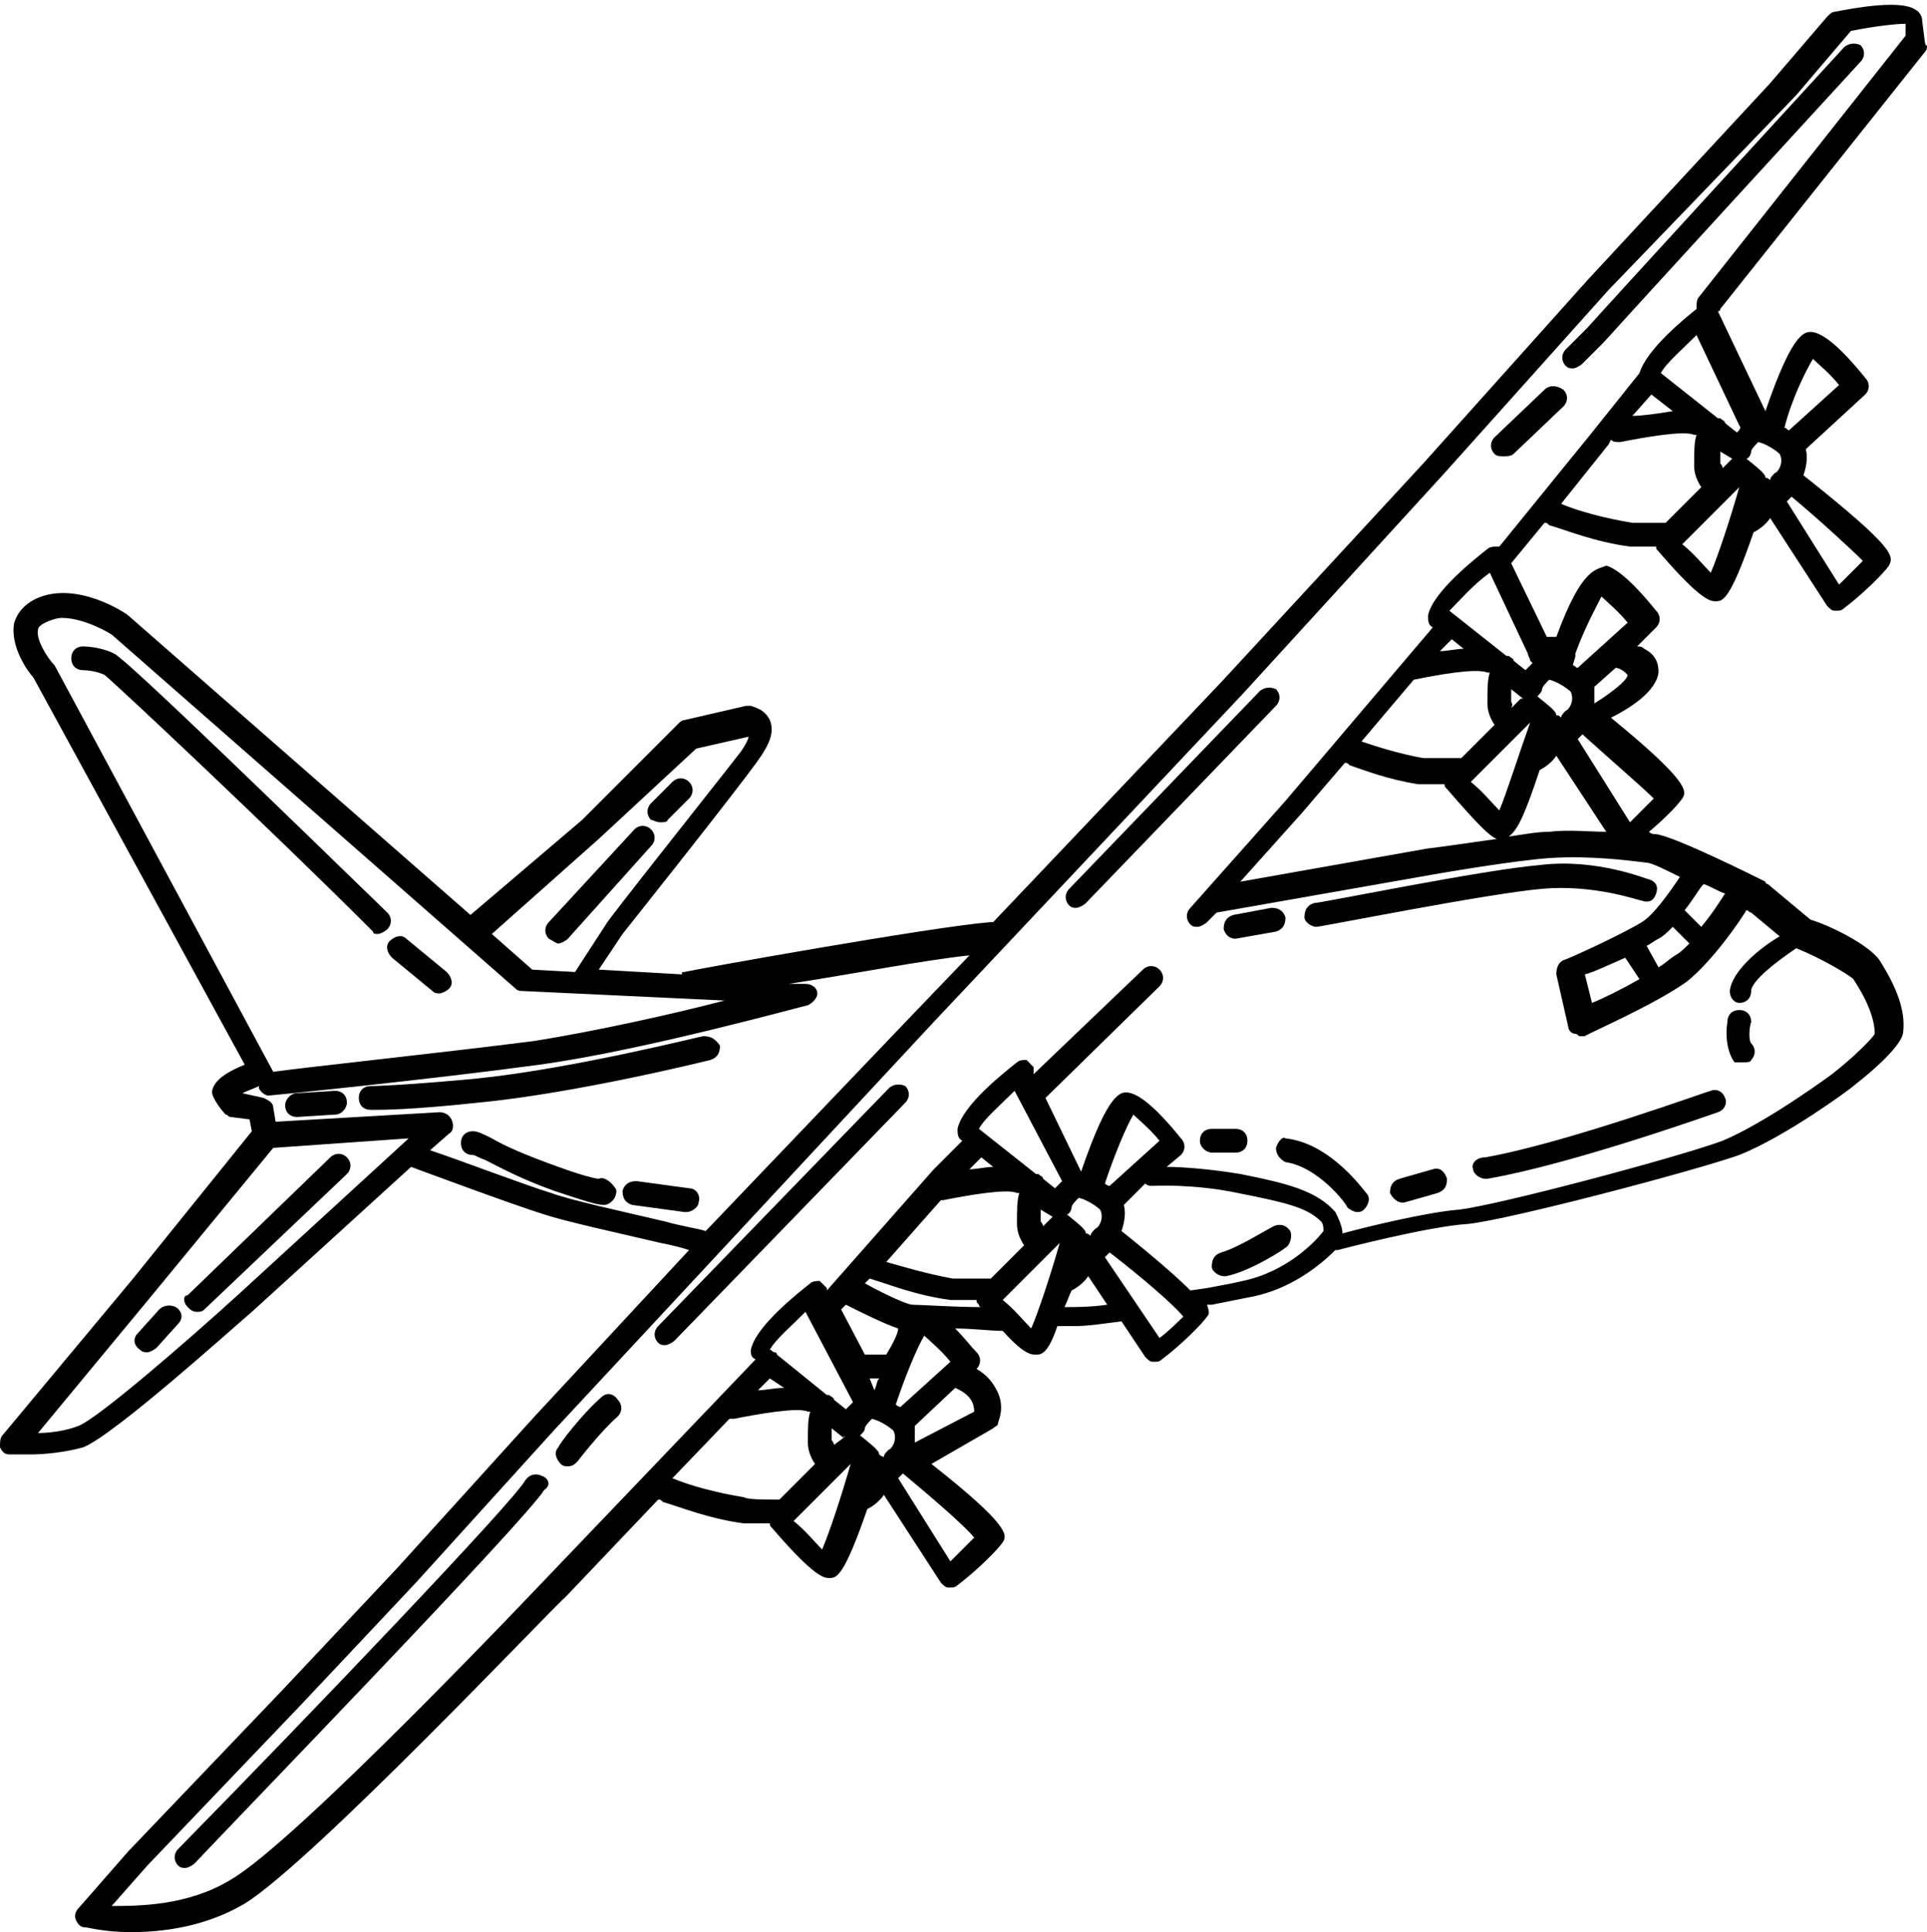 <?xml version="1.0" encoding="UTF-8"?><svg xmlns="http://www.w3.org/2000/svg" xmlns:xlink="http://www.w3.org/1999/xlink" height="81.3" preserveAspectRatio="xMidYMid meet" version="1.0" viewBox="9.5 9.2 81.1 81.3" width="81.1" zoomAndPan="magnify"><g><g id="change1_1"><path d="M90.4,10.1c0-0.2-0.1-0.4-0.3-0.5c-0.6-0.4-2.4-0.1-3.4,0.1c-0.1,0-0.2,0.1-0.3,0.2l-2.4,2.8L76.3,21l-6.9,7.7l-8.5,9.2 L51.3,48c0,0,0,0-0.1,0c-2.5,0.2-12.5,2-12.9,2.1c-0.1,0-0.1,0-0.1,0.1L34.7,50l1-1.5c0,0,4.7-5.9,5.7-7.3 c0.5-0.7,0.7-1.2,0.5-1.7c-0.2-0.4-0.5-0.5-0.8-0.6c-0.1,0-0.1,0-0.2,0l-2.6,0.6c-0.1,0-0.2,0.1-0.2,0.1L34,43.7l-4.7,4L14.9,35.1 c-0.1-0.1-2.2-1.5-3.9-0.7c-0.6,0.3-0.8,0.7-0.9,1c-0.2,1,0.6,2.1,0.8,2.3L19.8,54c-0.5,0.2-1.1,0.5-1.3,0.9 c-0.1,0.2-0.1,0.3,0,0.5c0.2,0.4,0.5,0.7,0.5,0.7c0.1,0,0.1,0.1,0.2,0.1l0.8,0.1l0.1,0.5L15.1,63l-5.5,6.6 c-0.1,0.1-0.1,0.3-0.1,0.5c0.1,0.2,0.2,0.3,0.4,0.3c0,0,0.4,0,0.9,0c0.6,0,1.5-0.1,2.2-0.3c1.3-0.5,6.5-5.2,7.1-5.7l6.7-6.1l0,0 c0,0,4.3,1.6,5.6,2c0.9,0.3,3.2,0.8,4.9,1.2c0.5,0.1,0.9,0.2,1.2,0.3l-6.5,7l-5.8,6.4l-4.8,5.1l-6.5,6.8l-2.1,2.4 c-0.1,0.1-0.2,0.3-0.1,0.5c0.1,0.2,0.2,0.3,0.4,0.3c0.1,0,0.8,0.2,1.9,0.2c1.3,0,3.1-0.2,4.8-1.2c2.9-1.8,13-12.5,13.5-12.9 l3.9-4.1c0.1,0,0.1,0,0.2,0.1c0.7,0.2,1.9,0.7,3.4,0.9c0.2,0,0.5,0,0.7,0c0.1,0,0.2,0,0.4,0c0,0.1,0,0.1,0.1,0.2 c1.8,2.1,2.2,2.1,2.4,2.1c0.3,0,0.6,0,1.6-2.9c0.2-0.1,0.5-0.3,0.7-0.6l2.4,3.7c0.1,0.1,0.2,0.2,0.3,0.2c0,0,0.1,0,0.1,0 c0.1,0,0.2,0,0.3-0.1c0.8-0.6,1.7-1.5,1.9-1.8c0.2-0.3,0.3-0.7-3-3.3l2.6-1.5c0.1-0.1,0.2-0.1,0.2-0.2c0-0.1,0.3-0.6,0-1.3 c-0.2-0.4-0.4-0.7-0.9-1c0.2-0.2,0.2-0.5,0-0.7c-0.2-0.2-0.5-0.6-0.9-1c0.7,0,1.5,0.1,2,0.1c0.9,1,1.2,1,1.4,1 c0.2,0,0.5,0,0.9-1.2c0,0,0,0,0,0c0.2,0,0.5,0,0.7,0c0.6,0,1.2-0.1,2-0.2l1,1.5c0.1,0.1,0.2,0.2,0.3,0.2c0,0,0.1,0,0.1,0 c0.1,0,0.2,0,0.3-0.1c0.8-0.6,1.7-1.5,1.9-1.8c0.1-0.1,0.1-0.2,0-0.5l0.2,0c0.5-0.1,1-0.2,1.5-0.3c1.8-0.3,3.1-1.4,3.7-2 c0,0,0,0,0.1,0c0,0,3.8-1,5.5-1.1c1.8-0.2,9.4-2.2,11.4-2.9c2-0.8,4.7-2.8,4.8-2.9c1.4-1.1,2.1-1.9,2.1-2.3c0.1-0.9-0.3-1.9-1-3 c-0.5-0.7-2.2-1.5-2.9-1.7l-1.8-1.5c0,0-0.1,0-0.1-0.1c-0.4-0.2-3.8-1.9-4.6-2c-0.1,0-0.2,0-0.3-0.1c0.6-0.5,1.2-1.1,1.4-1.4 c0.2-0.3,0.3-0.7-3-3.4c0.8-0.4,1.9-1.1,2-1.9c0-0.2,0-0.7-0.6-1c-0.1-0.1-0.2-0.1-0.3-0.1l0.8-0.8c0.2-0.2,0.2-0.5,0-0.7 c-0.4-0.5-1.4-1.7-2.1-1.9C76.7,33.2,76.1,33,75,36c-0.2,0-0.3,0-0.4,0l-1.5-3.1l1.4-1.7c0.1,0,0.1,0,0.2,0.1 c0.7,0.2,1.9,0.7,3.4,0.9c0.2,0,0.5,0,0.7,0c0.1,0,0.2,0,0.4,0c0,0.1,0,0.1,0.1,0.2c1.8,2.1,2.2,2.1,2.4,2.1c0.3,0,0.6,0,1.6-2.9 c0.2-0.1,0.5-0.3,0.7-0.6l2.4,3.7c0.1,0.1,0.2,0.2,0.3,0.2c0,0,0.1,0,0.1,0c0.1,0,0.2,0,0.3-0.1c0.8-0.6,1.7-1.5,1.9-1.8 c0.2-0.4,0.3-0.7-3.6-3.8c0.1-0.3,0.2-0.7,0.1-1.1l2.5-2.3c0.2-0.2,0.2-0.5,0-0.7c-0.4-0.5-1.4-1.7-2.1-1.9 c-0.4-0.1-0.9-0.2-2.1,3.3l-2-4.2c0,0,0.1,0,0.1-0.1l8.6-10.8c0.1-0.1,0.1-0.2,0.1-0.3C90.5,11.2,90.5,10.8,90.4,10.1z M34.7,44.5 l4.1-3.8l2.2-0.5c0,0.1-0.1,0.3-0.3,0.6c-1,1.3-5.7,7.2-5.7,7.3l-1.3,2l-1.8-0.1l-1.7-1.5L34.7,44.5z M11.8,37.2 c-0.3-0.3-0.8-1.1-0.7-1.5c0-0.1,0.1-0.2,0.3-0.3c0.2-0.1,0.5-0.2,0.7-0.2c1,0,2.1,0.7,2.1,0.7c0,0,0,0,0,0l17,14.9 c0.1,0.1,0.2,0.1,0.3,0.1l8.5,0.4c-2.3,0.6-5.5,1.3-8,1.7c-3.9,0.5-9.6,1.1-11,1.3L11.8,37.2C11.8,37.2,11.8,37.2,11.8,37.2z M19.5,63.7c-2.2,2-5.9,5.2-6.7,5.5c-0.5,0.2-1.2,0.3-1.7,0.3l4.8-5.8l5.1-6.2l5.7-0.4L19.5,63.7z M37.5,60.6 c-1.7-0.4-4-0.9-4.8-1.2c-1-0.3-3.9-1.4-5.1-1.8l0.8-0.7c0.2-0.1,0.2-0.4,0.1-0.6c-0.1-0.2-0.3-0.3-0.5-0.3l-6.9,0.4l-0.1-0.6 c0-0.2-0.2-0.3-0.4-0.4l-0.9-0.2c0,0,0,0,0,0c0.2-0.1,0.5-0.2,0.7-0.3l0,0.1c0.1,0.2,0.3,0.3,0.4,0.3c0,0,0,0,0,0 c0.1,0,7-0.7,11.4-1.3c4.4-0.6,11.2-2.5,11.3-2.5c0.2-0.1,0.4-0.3,0.4-0.5s-0.2-0.4-0.5-0.4l-0.7,0c2.6-0.4,5.7-1,7.6-1.2 l-2.4,2.5c0,0,0,0,0,0c0,0,0,0,0,0L39.2,61C38.9,60.9,38.2,60.8,37.5,60.6z M40.8,72.2c-1.2-0.2-2.3-0.5-3-0.8l2.4-2.5 c0,0,0,0,0.1,0c0,0,0.1,0,0.1,0c1-0.2,2.7-0.5,3.1-0.3c0,0,0.1,0,0.1,0c-0.1,0.3-0.1,0.7-0.1,1.3c0,0.3,0.1,0.6,0.3,0.9l-1.5,1.5 c0,0-0.1,0-0.1,0C41.6,72.3,41,72.3,40.8,72.2z M54.2,58.9c-0.1,0.1-0.2,0.2-0.3,0.3l-0.5-0.4c0-0.1-0.1-0.1-0.2-0.2 c0,0,0,0-0.1,0l-2.4-1.9c0.2-0.4,0.9-1,1.5-1.6L54.2,58.9z M56.2,59.1C56.1,59.1,56,59,56,59c0.4-1.2,0.9-2.4,1.2-2.9 c0.2,0.2,0.7,0.6,1.1,1.1L56.2,59.1z M53.8,60.4l-0.4,0.4c0-0.1-0.1-0.2-0.1-0.2c0-0.2,0-0.4,0-0.5L53.8,60.4 C53.9,60.3,53.9,60.3,53.8,60.4C53.9,60.4,53.8,60.4,53.8,60.4z M54.6,60c0-0.1,0.2-0.3,0.3-0.4c0.4,0.1,0.8,0.4,0.9,0.5 c0.2,0.4-0.1,0.8-0.2,0.8c-0.1,0.1-0.2,0.2-0.2,0.3c0,0-0.1-0.1-0.2-0.1c0-0.1-0.1-0.2-0.2-0.3c-0.1-0.1-0.6-0.5-0.6-0.5 c0,0,0,0,0,0C54.5,60.3,54.6,60.1,54.6,60z M51.3,58.3c-0.3,0-0.7,0.1-1,0.1l0.5-0.5L51.3,58.3z M49.1,59.7 C49.1,59.7,49.1,59.7,49.1,59.7c0.1,0,0.1,0,0.1,0c1-0.2,2.7-0.5,3.1-0.3c0,0,0.1,0,0.1,0c-0.1,0.3-0.1,0.7-0.1,1.3 c0,0.3,0.1,0.6,0.3,0.9L51.2,63c0,0-0.1,0-0.1,0c-0.7,0-1.3,0-1.5,0c-1.1-0.2-2.1-0.5-2.8-0.7L49.1,59.7z M47.4,68.4 c-0.1,0-0.2-0.1-0.2-0.1c0.4-1.2,0.9-2.4,1.2-2.9c0.2,0.2,0.7,0.6,1.1,1.1L47.4,68.4z M45,69.7L44.6,70c0-0.1-0.1-0.2-0.1-0.2 c0-0.2,0-0.4,0-0.5L45,69.7C45,69.6,45.1,69.6,45,69.7C45,69.7,45,69.7,45,69.7z M46.3,67.7l-0.2-0.5c0.1,0,0.2,0,0.4,0 C46.4,67.3,46.4,67.5,46.3,67.7z M46.5,70.4c0-0.1-0.1-0.2-0.2-0.3c-0.1-0.1-0.6-0.5-0.6-0.5c0,0,0,0,0,0c0.1-0.1,0.2-0.2,0.2-0.3 c0-0.1,0.2-0.3,0.3-0.4c0.4,0.1,0.8,0.4,0.9,0.5c0.2,0.4-0.1,0.8-0.2,0.8c-0.1,0.1-0.2,0.2-0.2,0.3C46.6,70.5,46.5,70.4,46.5,70.4 z M46.8,66.2c-0.4,0-0.7,0-0.9,0l-1-1.9l0.2-0.2c0.6,0.3,1.6,0.8,2.2,1C47.3,65.3,47.1,65.7,46.8,66.2z M45.4,68.2 c-0.1,0.1-0.2,0.2-0.3,0.3l-0.5-0.4c0-0.1-0.1-0.1-0.2-0.2c0,0,0,0-0.1,0l-2.1-1.7c0,0,0-0.1-0.1-0.1c-0.1,0-0.1-0.1-0.2-0.1 c0.2-0.4,0.9-1,1.5-1.6L45.4,68.2z M41.9,67.2l0.6,0.4c-0.4,0-0.8,0.1-1.1,0.1L41.9,67.2z M44.1,74.4c-0.3-0.3-0.7-0.8-1.2-1.2 l1.9-1.9c0,0,0,0,0,0c0,0,0.1-0.1,0.1-0.1l0.4-0.4c0,0,0,0,0,0C44.9,72.2,44.4,73.7,44.1,74.4z M50.5,73.9c-0.2,0.2-0.6,0.6-1,1 l-2.2-3.5c0.1-0.1,0.1-0.1,0.2-0.2C48.7,72.2,50.1,73.4,50.5,73.9z M50.5,68.6L48,69.9c0-0.2,0-0.5,0-0.7l1.7-1.6c0,0,0,0,0,0 C50.4,67.9,50.5,68.3,50.5,68.6z M47.9,64.1C47.9,64.1,47.9,64.1,47.9,64.1c-0.2,0-1.1-0.4-2-0.9l0.2-0.2c0,0,0,0,0,0 c0.7,0.2,1.9,0.7,3.4,0.9c0.2,0,0.5,0,0.7,0c0.1,0,0.2,0,0.4,0c0,0.1,0,0.1,0.1,0.2c0,0,0,0.1,0.1,0.1 C49.7,64.2,48.2,64.1,47.9,64.1z M52.9,65.1c-0.3-0.3-0.7-0.8-1.2-1.2l1.9-1.9c0,0,0,0,0,0c0,0,0.1-0.1,0.1-0.1l0.4-0.4 c0,0,0,0,0,0C53.7,62.9,53.2,64.4,52.9,65.1z M54.3,64.2c0.1-0.2,0.2-0.5,0.3-0.7c0.2-0.1,0.5-0.3,0.7-0.6l0.8,1.2 C55.4,64.2,54.8,64.2,54.3,64.2z M58.3,65.5L56,62.1c0.1-0.1,0.1-0.1,0.2-0.2c1.3,1,2.7,2.2,3.1,2.7 C59.1,64.8,58.7,65.2,58.3,65.5z M61.8,63.1c-0.4,0.1-1,0.2-1.5,0.3l-0.7,0.1c-0.5-0.5-1.4-1.3-2.9-2.5c0.1-0.3,0.2-0.7,0.1-1.1 l0.9-0.9c0.1,0.1,0.2,0.1,0.3,0.1c0,0,1.7-0.1,3.6,0.3c2,0.4,2.9,0.6,3.5,1.2c0.1,0.1,0.1,0.3,0.1,0.4 C64.9,61.4,63.7,62.7,61.8,63.1z M77.9,49.5l0.6,0.9c-0.7,0.4-1.5,0.8-2,1l-0.3-1.2C76.6,50.1,77.2,49.8,77.9,49.5z M79.3,49.9 l-0.5-0.9c0.2-0.1,0.3-0.2,0.5-0.3c0.2-0.1,0.4-0.3,0.6-0.5l0.7,0.7c-0.2,0.2-0.4,0.4-0.6,0.5C79.7,49.6,79.5,49.8,79.3,49.9z M81.1,48.2l-0.7-0.7c0.4-0.5,0.6-0.9,0.8-1.1c0.3,0.1,0.6,0.3,0.9,0.4C81.9,47.1,81.6,47.6,81.1,48.2z M72.2,33.3l1.6,3.4 c0,0,0,0,0,0c0,0.1,0.1,0.2,0.1,0.3l0.1,0.1c-0.1,0.1-0.2,0.2-0.3,0.3l-0.5-0.4c0-0.1-0.1-0.1-0.2-0.2c0,0,0,0-0.1,0l-2.4-1.9 C70.9,34.5,71.5,33.8,72.2,33.3z M73.1,38.7c0-0.2,0-0.4,0-0.5l0.5,0.4c0,0,0,0,0,0c0,0,0,0-0.1,0l-0.4,0.4 C73.2,38.8,73.1,38.8,73.1,38.7z M73.4,40.1C73.4,40.1,73.4,40.1,73.4,40.1c0.1-0.1,0.1-0.1,0.1-0.1l0.4-0.4c0,0,0,0,0,0 c-0.5,1.4-1,3-1.3,3.7c-0.3-0.3-0.7-0.8-1.2-1.2L73.4,40.1z M75,39.3c0-0.1-0.1-0.2-0.2-0.3c-0.1-0.1-0.6-0.5-0.6-0.5c0,0,0,0,0,0 c0.1-0.1,0.2-0.2,0.2-0.3c0-0.1,0.2-0.3,0.3-0.4c0.4,0.1,0.8,0.4,0.9,0.5c0.2,0.4-0.1,0.8-0.2,0.8c-0.1,0.1-0.2,0.2-0.2,0.3 C75.1,39.3,75.1,39.3,75,39.3z M71.1,36.5c-0.3,0-0.7,0.1-1,0.1l0.5-0.5L71.1,36.5z M69,37.8c1-0.2,2.6-0.5,3.1-0.3 c0,0,0.1,0,0.1,0c-0.1,0.3-0.1,0.7-0.1,1.3c0,0.3,0.1,0.6,0.3,0.9L71,41.1c0,0-0.1,0-0.1,0c-0.7,0-1.3,0-1.5,0 c-1.1-0.2-2-0.5-2.6-0.7L69,37.8z M66.1,41.3c0.1,0,0.1,0,0.2,0.1c0.6,0.2,1.6,0.6,2.9,0.8c0.2,0,0.5,0,0.7,0c0.1,0,0.2,0,0.4,0 c0,0.1,0,0.1,0.1,0.2c1.3,1.5,1.8,2,2.1,2.1c-1.4,0.2-2.8,0.4-2.9,0.4l-7.9,1.4l2.6-2.9L66.1,41.3z M74.3,41.6 c0.2-0.1,0.5-0.3,0.7-0.6l2.1,3.2c-0.7,0-1.6-0.1-2.4,0c-0.5,0-1,0.1-1.7,0.2C73.4,44.1,73.7,43.4,74.3,41.6z M79.1,42.8 c-0.2,0.2-0.6,0.6-1,1l-2.2-3.5c0.1-0.1,0.1-0.1,0.2-0.2C77.2,41.1,78.6,42.3,79.1,42.8z M77.9,37.5c0.1,0.1,0.1,0.1,0.1,0.1 c0,0.2-0.6,0.7-1.4,1.2c0-0.2,0-0.4,0-0.7l0.9-0.8C77.6,37.3,77.8,37.4,77.9,37.5z M76.9,34.3c0.2,0.2,0.7,0.6,1.1,1.1l-2.1,1.9 c-0.1,0-0.1-0.1-0.2-0.1c0-0.1,0.1-0.3,0.1-0.4c0,0,0-0.1,0-0.1C76.2,35.6,76.7,34.7,76.9,34.3z M78.2,31.2 c-1.2-0.2-2.3-0.5-3-0.8l2-2.5l0.1-0.2c0.1,0.1,0.2,0.1,0.3,0.1c0,0,0.1,0,0.1,0c1-0.2,2.7-0.5,3.1-0.3c0,0,0.1,0,0.1,0 c-0.1,0.3-0.1,0.7-0.1,1.3c0,0.3,0.1,0.6,0.3,0.9l-1.5,1.5c0,0-0.1,0-0.1,0C79,31.2,78.4,31.2,78.2,31.2z M79,25.8l0.9,0.7 c-0.6,0.1-1.3,0.2-1.7,0.2L79,25.8z M82.4,28.5C82.4,28.5,82.5,28.5,82.4,28.5C82.4,28.6,82.4,28.6,82.4,28.5L82,28.9 c0-0.1-0.1-0.2-0.1-0.2c0-0.2,0-0.4,0-0.5L82.4,28.5z M83.2,28.2c0-0.1,0.2-0.3,0.3-0.4c0.4,0.1,0.8,0.4,0.9,0.5 c0.2,0.4-0.1,0.8-0.2,0.8c-0.1,0.1-0.2,0.2-0.2,0.3c0,0-0.1-0.1-0.2-0.1c0-0.1-0.1-0.2-0.2-0.3c-0.1-0.1-0.6-0.5-0.6-0.5 c0,0,0,0,0,0C83.1,28.5,83.2,28.3,83.2,28.2z M81.5,33.3c-0.3-0.3-0.7-0.8-1.2-1.2l1.9-1.9c0,0,0,0,0,0c0,0,0.1-0.1,0.1-0.1 l0.4-0.4c0,0,0,0,0,0C82.3,31.1,81.8,32.6,81.5,33.3z M87.9,32.8c-0.2,0.2-0.6,0.6-1,1l-2.2-3.5c0.1-0.1,0.1-0.1,0.2-0.2 C86.1,31.1,87.4,32.3,87.9,32.8z M85.8,24.3c0.2,0.2,0.7,0.6,1.1,1.1l-2.1,1.9c-0.1,0-0.1-0.1-0.2-0.1 C84.9,26,85.5,24.8,85.8,24.3z M82.6,27.4L82.1,27c0-0.1-0.1-0.1-0.2-0.2c0,0,0,0-0.1,0l-2.4-1.9c0.2-0.4,0.9-1,1.5-1.6l1.8,3.8 C82.8,27.2,82.7,27.3,82.6,27.4z M81,21.7c-0.1,0.1-0.1,0.3-0.1,0.5c0,0,0,0,0,0c-0.5,0.4-2.1,1.7-2.4,2.7c0,0,0,0,0,0l-2,2.5 l-3.9,4.8c0,0,0,0-0.1,0c-0.1,0-0.3,0-0.4,0.1c-0.5,0.4-2.3,1.8-2.5,2.8c0,0.2,0,0.4,0.2,0.5l0,0l-6.2,7.3l-4,4.5 c-0.2,0.2-0.2,0.5,0,0.7c0.1,0.1,0.2,0.1,0.3,0.1c0.1,0,0.3-0.1,0.4-0.2l0.4-0.4l9.1-1.6c0,0,3.4-0.6,5-0.7c1.6-0.1,3.2,0.1,4,0.2 c0.2,0,0.8,0.3,1.4,0.6c-0.4,0.6-1.1,1.6-1.6,1.9c-0.8,0.5-3.2,1.6-3.3,1.6c-0.2,0.1-0.3,0.3-0.3,0.6l0.5,2.2 c0,0.1,0.1,0.3,0.3,0.3c0.1,0,0.1,0.1,0.2,0.1c0.1,0,0.1,0,0.2,0c0.1-0.1,2.9-1.3,4.3-2.3c1.1-0.9,2.2-2.5,2.5-3 c0.1,0,0.1,0.1,0.2,0.1l1.2,1c-0.7,0.4-2,1.4-2.1,2.3c0,0.3,0.2,0.5,0.4,0.5c0,0,0,0,0,0c0.3,0,0.5-0.2,0.5-0.5 c0-0.4,1-1.2,1.9-1.8c1,0.4,2.2,1.1,2.4,1.3c0.6,0.9,0.9,1.7,0.9,2.3c-0.1,0.2-0.9,1-1.8,1.7c0,0-2.7,2-4.6,2.8 c-1.9,0.7-9.4,2.7-11.1,2.9c-1.3,0.1-3.8,0.7-4.9,1c0-0.3-0.2-0.7-0.3-0.9c-0.8-0.9-2-1.2-4-1.6c-1.2-0.2-2.4-0.3-3.1-0.3l0.6-0.5 c0.2-0.2,0.2-0.5,0-0.7c-0.4-0.5-1.4-1.7-2.1-1.9c-0.4-0.1-0.9-0.2-2.1,3.3l-1.5-3.1l4.8-4.7c0.2-0.2,0.2-0.5,0-0.7 s-0.5-0.2-0.7,0l-4.6,4.4L53,54.1c-0.1-0.1-0.2-0.2-0.3-0.3c-0.1,0-0.3,0-0.4,0.1c-0.5,0.4-2.3,1.8-2.5,2.8c0,0.2,0,0.4,0.2,0.5 l0,0l-1.2,1.2l-4.5,5.1l0-0.1c-0.1-0.1-0.2-0.2-0.3-0.3c-0.1,0-0.3,0-0.4,0.1c-0.5,0.4-2.3,1.8-2.5,2.8c0,0.2,0,0.3,0.2,0.4 l-8.8,9.2c-0.1,0.1-10.5,11.1-13.3,12.7c-1.8,1.1-3.9,1.1-5,1.1l1.5-1.7l6.5-6.8l4.8-5.1l5.8-6.4l16-17.2c0,0,0,0,0,0l13-13.8 l8.5-9.3l6.9-7.7l7.9-8.2l2.3-2.7c1-0.2,1.9-0.3,2.3-0.3c0,0.2,0,0.4,0,0.5L81,21.7z"/><path d="M82.9,53.9c0.1,0,0.3,0,0.3-0.1c0.2-0.2,0.2-0.5,0-0.7c-0.1-0.1-0.1-0.6,0-0.9c0-0.3-0.2-0.5-0.5-0.5 c-0.3,0-0.5,0.2-0.5,0.5c-0.1,0.6,0,1.3,0.3,1.7C82.6,53.9,82.7,53.9,82.9,53.9z"/><path d="M25.4,48.5c0.1,0,0.3-0.1,0.4-0.2c0.2-0.2,0.2-0.5,0-0.7c-3.3-3.2-11-10.7-11.5-10.9c-0.6-0.3-1.3-0.3-1.3-0.3 c-0.3,0-0.5,0.2-0.5,0.5c0,0.3,0.2,0.5,0.5,0.5c0,0,0.5,0,0.9,0.2c0.5,0.4,7.1,6.6,11.3,10.8C25.2,48.5,25.3,48.5,25.4,48.5z"/><path d="M26,49.5l1.7,1.4C27.8,51,27.9,51,28,51c0.1,0,0.3-0.1,0.4-0.2c0.2-0.2,0.1-0.5-0.1-0.7l-1.7-1.4 c-0.2-0.2-0.5-0.1-0.7,0.1C25.7,49,25.8,49.3,26,49.5z"/><path d="M17.4,64.2c0.1,0.1,0.2,0.2,0.4,0.2c0.1,0,0.2,0,0.3-0.1l6-5.7c0.2-0.2,0.2-0.5,0-0.7c-0.2-0.2-0.5-0.2-0.7,0l-6,5.8 C17.2,63.7,17.2,64,17.4,64.2z"/><path d="M16.2,64.3l-0.9,1c-0.2,0.2-0.2,0.5,0.1,0.7c0.1,0.1,0.2,0.1,0.3,0.1c0.1,0,0.3-0.1,0.4-0.2l0.9-1 c0.2-0.2,0.2-0.5-0.1-0.7C16.7,64.1,16.4,64.1,16.2,64.3z"/><path d="M33,48.9c0.1,0,0.3-0.1,0.4-0.2l3.5-3.9c0.2-0.2,0.2-0.5,0-0.7c-0.2-0.2-0.5-0.2-0.7,0L32.6,48c-0.2,0.2-0.2,0.5,0,0.7 C32.8,48.8,32.9,48.9,33,48.9z"/><path d="M37.3,43.8c0.1,0,0.3,0,0.3-0.1l0.9-0.9c0.2-0.2,0.2-0.5,0-0.7c-0.2-0.2-0.5-0.2-0.7,0l-0.9,0.9c-0.2,0.2-0.2,0.5,0,0.7 C37,43.7,37.1,43.8,37.3,43.8z"/><path d="M39.1,52.8c-0.1,0-5.6,1.4-9.7,1.8c-3.3,0.3-4.3,0.3-4.3,0.3c-0.3,0-0.5,0.2-0.5,0.5c0,0.3,0.2,0.5,0.5,0.5c0,0,0,0,0.1,0 c0.4,0,1.6,0,4.4-0.3c4.2-0.4,9.8-1.8,9.8-1.8c0.3-0.1,0.4-0.3,0.4-0.6C39.6,52.9,39.4,52.8,39.1,52.8z"/><path d="M23.6,55.1L22,55.2c-0.3,0-0.5,0.3-0.5,0.5c0,0.3,0.2,0.5,0.5,0.5c0,0,0,0,0,0l1.6-0.1c0.3,0,0.5-0.3,0.5-0.5 C24.1,55.3,23.9,55.1,23.6,55.1z"/><path d="M64.9,48.2C64.9,48.2,64.9,48.2,64.9,48.2c0.2,0,7.2-1.4,9.5-1.6c2.2-0.2,4.1,0.5,4.2,0.5c0.3,0.1,0.5,0,0.6-0.3 c0.1-0.3,0-0.5-0.3-0.6c-0.1,0-2.2-0.9-4.6-0.6c-2.4,0.2-9.2,1.6-9.5,1.6c-0.3,0.1-0.4,0.3-0.4,0.6C64.4,48,64.7,48.2,64.9,48.2z"/><path d="M61.5,48.7C61.5,48.7,61.6,48.7,61.5,48.7l1.7-0.3c0.3-0.1,0.4-0.3,0.4-0.6c-0.1-0.3-0.3-0.4-0.6-0.4l-1.6,0.3 c-0.3,0.1-0.4,0.3-0.4,0.6C61.1,48.6,61.3,48.7,61.5,48.7z"/><path d="M63.2,57.5c0,0.3,0.2,0.5,0.4,0.6c1.4,0.2,2.6,1.8,2.6,1.9c0.1,0.1,0.3,0.2,0.4,0.2c0.1,0,0.2,0,0.3-0.1 c0.2-0.2,0.3-0.5,0.1-0.7c-0.1-0.1-1.5-2.1-3.4-2.3C63.5,57,63.3,57.2,63.2,57.5z"/><path d="M60.5,57.7h1c0.3,0,0.5-0.2,0.5-0.5s-0.2-0.5-0.5-0.5h-1c-0.3,0-0.5,0.2-0.5,0.5S60.3,57.7,60.5,57.7z"/><path d="M63.1,60.8c-0.4,0.2-1.5,0.9-2.2,1.1c-0.3,0.1-0.4,0.3-0.4,0.6c0,0.2,0.3,0.4,0.5,0.4c0,0,0.1,0,0.1,0 c1-0.2,2.4-1.1,2.5-1.2c0.2-0.1,0.3-0.5,0.2-0.7C63.6,60.7,63.3,60.7,63.1,60.8z"/><path d="M71.5,58.4c0,0.2,0.3,0.4,0.5,0.4c0,0,0.1,0,0.1,0c3.5-0.6,9.4-2.7,9.7-2.8c0.3-0.1,0.4-0.4,0.3-0.6 c-0.1-0.3-0.4-0.4-0.6-0.3c-0.1,0-6.1,2.2-9.5,2.8C71.6,57.9,71.4,58.2,71.5,58.4z"/><path d="M69.8,58.4l-1.4,0.4c-0.3,0.1-0.4,0.3-0.4,0.6c0.1,0.2,0.3,0.4,0.5,0.4c0,0,0.1,0,0.1,0l1.4-0.4c0.3-0.1,0.4-0.3,0.4-0.6 C70.3,58.5,70.1,58.3,69.8,58.4z"/><path d="M32.3,71.3c-0.2-0.1-0.5-0.1-0.7,0.2c-0.5,0.9-9,9.8-14.6,15.5c-0.2,0.2-0.2,0.5,0,0.7c0.1,0.1,0.2,0.1,0.3,0.1 c0.1,0,0.3-0.1,0.4-0.2c1.4-1.5,13.9-14.4,14.7-15.7C32.7,71.7,32.6,71.4,32.3,71.3z"/><path d="M34.8,68C34,68.7,33,70,33,70.1c-0.2,0.2-0.1,0.5,0.1,0.7c0.1,0.1,0.2,0.1,0.3,0.1c0.2,0,0.3-0.1,0.4-0.2 c0,0,1-1.3,1.7-1.9c0.2-0.2,0.2-0.5,0-0.7C35.3,67.8,35,67.8,34.8,68z"/><path d="M46.9,55l-9.7,10c-0.2,0.2-0.2,0.5,0,0.7c0.1,0.1,0.2,0.1,0.3,0.1c0.1,0,0.3-0.1,0.4-0.2l9.7-10c0.2-0.2,0.2-0.5,0-0.7 C47.4,54.8,47.1,54.8,46.9,55z"/><path d="M62.5,38.3l-8,8.3c-0.2,0.2-0.2,0.5,0,0.7c0.1,0.1,0.2,0.1,0.3,0.1c0.1,0,0.3-0.1,0.4-0.2l8-8.3c0.2-0.2,0.2-0.5,0-0.7 C63,38.1,62.7,38.1,62.5,38.3z"/><path d="M87.1,11.2C87,11.3,77.1,22.1,76.3,23l-0.9,0.9c-0.2,0.2-0.2,0.5,0,0.7c0.1,0.1,0.2,0.1,0.3,0.1c0.1,0,0.3-0.1,0.4-0.2 l0.9-0.9c0.8-0.9,10.7-11.7,10.8-11.8c0.2-0.2,0.2-0.5,0-0.7C87.6,11,87.3,11,87.1,11.2z"/><path d="M74.5,25.6l-2.1,2c-0.2,0.2-0.2,0.5,0,0.7c0.1,0.1,0.2,0.1,0.4,0.1c0.1,0,0.3,0,0.4-0.1l2.1-2c0.2-0.2,0.2-0.5,0-0.7 C75,25.4,74.7,25.4,74.5,25.6z"/><path d="M34.7,58.8c-0.1,0-0.6-0.1-1.7-0.5c-1.4-0.5-2.3-0.9-2.8-1.2c-0.4-0.2-0.6-0.3-0.8-0.3c-0.3,0-0.5,0.2-0.5,0.5 c0,0.3,0.2,0.5,0.5,0.5c0.1,0,0.2,0.1,0.5,0.2c0.6,0.3,1.5,0.8,2.9,1.3c1.2,0.4,1.8,0.6,2.1,0.6c0.2,0,0.3-0.1,0.4-0.2 c0.1-0.1,0.2-0.4,0.1-0.5C35.2,58.9,34.9,58.7,34.7,58.8z"/><path d="M38.5,59.2l-2.2-0.3c-0.3,0-0.5,0.1-0.6,0.4c0,0.3,0.1,0.5,0.4,0.6l2.2,0.3c0,0,0.1,0,0.1,0c0.2,0,0.5-0.2,0.5-0.4 C39,59.5,38.8,59.2,38.5,59.2z"/></g></g></svg>